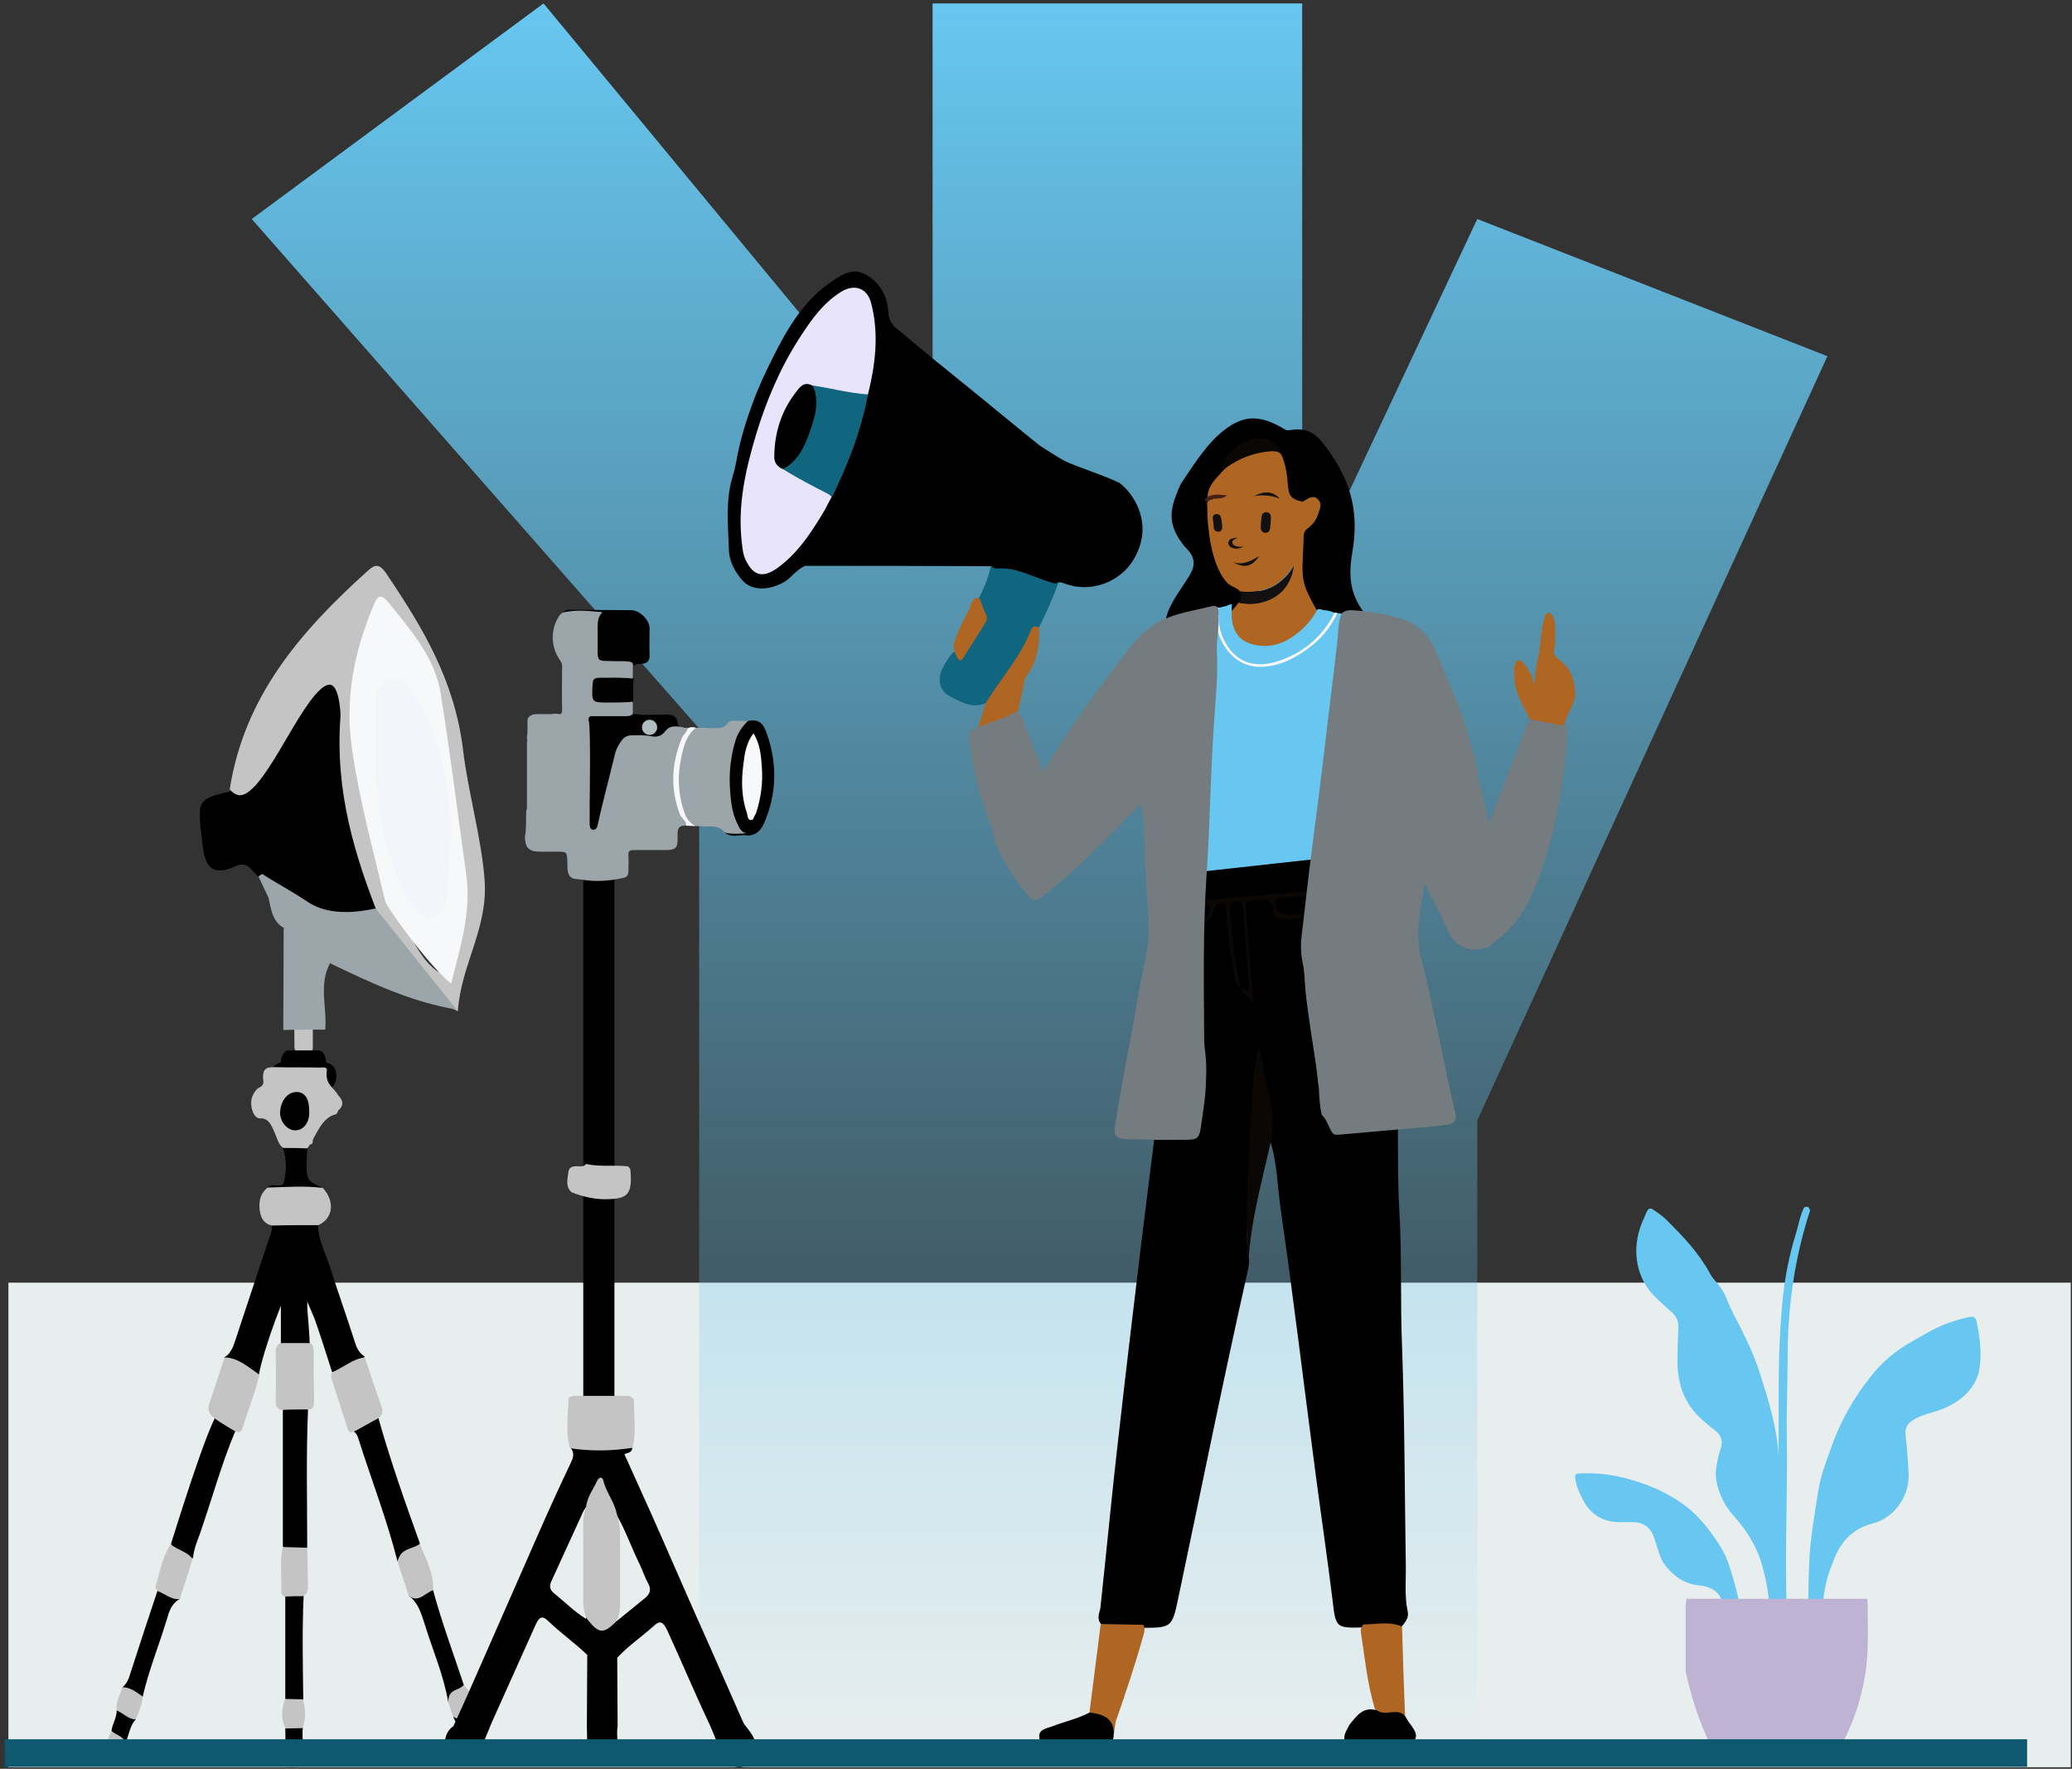 <svg width="430" height="367" viewBox="0 0 430 367" fill="none" xmlns="http://www.w3.org/2000/svg">
<rect x="0" y="0" width="430" height="367" fill="#333333" stroke="none"/>
<rect x="1.744" y="266.139" width="428" height="100.546" fill="#E8EEEE"/>
<path d="M193.54 98.304L112.799 0.711L52.244 45.441L145.095 151.167V366.685H306.576V232.494L379.243 73.906L306.576 45.441L270.243 122.702V0.711H193.54V98.304Z" fill="url(#paint0_linear)"/>
<path d="M375.638 251.186C372.511 260.752 371.081 270.586 370.992 280.598C370.992 286.409 370.724 292.31 370.813 298.121C370.992 309.296 370.456 320.471 370.724 331.556C370.724 333.166 370.635 334.775 370.545 336.473C369.384 337.278 368.223 337.367 367.329 336.116C367.329 332.182 366.704 328.338 365.632 324.583C364.56 320.828 362.416 317.431 359.825 314.57C357.859 312.425 356.698 309.922 356.162 307.061C355.894 305.541 356.251 304.111 356.519 302.591C356.698 301.876 356.877 301.16 357.145 300.445C357.591 298.925 357.145 297.674 355.894 296.78C355.001 296.154 354.197 295.349 353.303 294.634C349.64 291.416 348.122 287.303 348.122 282.565C348.122 280.241 348.211 277.916 348.3 275.592C348.39 274.251 347.943 273.178 346.96 272.284C345.888 271.39 344.906 270.407 343.923 269.513C339.456 265.49 338.473 259.232 340.796 253.6C341.153 252.884 341.421 252.08 341.779 251.365C342.047 250.739 342.583 250.56 343.119 251.007C344.012 251.633 344.995 252.259 345.799 253.063C349.194 256.46 352.499 259.858 354.822 264.149C355.179 264.864 355.715 265.49 356.251 266.116C357.145 267.099 357.859 268.261 358.306 269.423C358.932 271.033 359.736 272.642 360.54 274.162C362.326 277.648 364.024 281.135 365.185 284.8C366.972 290.432 368.759 296.065 369.116 302.054C369.116 300.088 369.116 298.031 369.116 296.065C369.116 294.008 369.116 291.952 369.116 289.807C369.116 284.264 369.205 278.721 369.652 273.268C370.009 267.457 370.903 261.824 372.6 256.282C373.225 254.404 373.493 252.348 374.387 250.56C375.012 250.202 375.459 250.381 375.638 251.186Z" fill="#67C7F0"/>
<path d="M378.138 334.954C378.049 336.026 377.602 336.652 376.351 336.384C375.994 336.295 375.637 336.384 375.279 336.384C375.279 332.45 375.279 328.517 375.458 324.494C375.637 319.219 376.619 314.034 377.423 308.849C377.87 306.167 378.853 303.664 379.746 301.16C381.712 295.26 384.66 289.985 388.59 285.158C390.824 282.476 393.415 280.241 396.452 278.542C398.775 277.201 401.098 275.771 403.599 274.787C405.207 274.162 406.905 273.625 408.602 273.268C409.495 273.089 410.031 273.268 410.21 274.251C410.925 277.738 411.371 281.224 410.657 284.711C410.389 285.873 409.853 286.946 409.138 287.929C406.905 290.879 403.867 292.31 400.472 293.204C399.222 293.561 397.971 294.008 396.899 294.724C395.648 295.528 395.291 296.601 395.469 297.942C395.827 300.535 395.916 303.217 396.095 305.809C396.273 310.458 393.147 314.928 388.68 316.09C384.124 317.252 381.712 320.292 380.282 324.404C378.853 327.712 378.317 331.288 378.138 334.954Z" fill="#67C7F0"/>
<path d="M361.254 334.238C361.254 334.328 361.254 334.507 361.254 334.596C361.164 335.222 361.611 336.026 360.986 336.295C360.182 336.652 359.288 336.563 358.663 335.669C358.484 334.149 357.769 332.808 357.055 331.467C356.161 329.768 354.464 329.143 352.677 328.964C349.64 328.696 347.406 327.086 345.62 324.851C344.548 323.51 344.19 321.812 343.654 320.203C343.476 319.666 343.297 319.13 343.118 318.593C342.314 316.716 340.885 315.822 338.83 315.822C337.847 315.822 336.865 315.822 335.793 315.822C332.576 315.733 330.164 314.213 328.646 311.441C327.931 310.1 327.216 308.67 326.948 307.061C326.77 305.899 326.859 305.72 328.02 305.72C333.38 305.452 338.473 306.703 343.386 308.759C345.173 309.564 346.87 310.458 348.478 311.531C352.141 313.945 354.732 317.252 357.055 320.918C358.573 323.332 359.288 326.192 360.092 328.964C360.628 330.662 360.807 332.45 361.254 334.238Z" fill="#67C7F0"/>
<path d="M387.608 332.808C387.608 332.272 387.608 331.914 387.429 331.735H350.622C350.444 331.735 350.265 331.735 350.086 331.646C349.908 331.825 349.908 332.182 349.818 332.987C349.818 334.864 349.818 336.742 349.818 338.619C349.818 341.033 349.818 343.536 349.818 345.95C349.818 346.486 349.818 347.112 349.997 347.648C351.337 353.549 353.392 359.27 356.251 364.634C356.876 365.081 357.68 365.081 358.395 365.081C361.164 365.081 364.023 365.081 366.792 365.081C371.438 365.081 376.083 365.081 380.729 365.081C382.426 361.684 384.124 358.376 385.285 354.8C386.357 351.493 387.161 348.006 387.429 344.519C387.787 340.586 387.608 336.652 387.608 332.808Z" fill="#BFB3D4"/>
<path d="M318.653 150.408C318.342 150.253 318.031 150.253 317.875 149.941C316.164 146.517 313.908 143.248 314.22 139.201C314.22 138.967 314.064 138.578 314.22 138.422C314.531 137.955 314.375 137.099 315.075 137.021C315.697 136.943 316.086 137.41 316.397 137.877C317.408 139.123 318.186 140.524 318.419 142.158C318.497 142.47 318.575 138.811 319.042 137.177C319.742 134.531 319.664 131.807 320.286 129.082C320.364 128.693 320.442 128.304 320.597 127.915C320.675 127.604 320.908 127.214 321.297 127.137C321.764 127.059 321.919 127.448 322.153 127.759C322.775 128.693 322.775 129.861 322.775 130.95C322.775 135.153 322.386 134.998 322.464 135.387C323.008 137.177 324.486 136.943 325.808 139.356C326.119 139.901 326.742 141.224 326.819 143.014C326.819 143.637 327.208 144.649 325.964 147.062C325.264 148.54 324.564 150.097 324.253 151.732C324.097 151.887 323.864 151.965 323.631 151.887C321.997 151.265 320.131 151.265 318.653 150.408Z" fill="#AF6623"/>
<path d="M167.066 117.408C168.699 115.073 170.488 112.816 172.044 110.325C175.932 104.176 178.81 97.638 180.988 90.711C181.921 87.754 182.621 84.718 183.399 81.683C184.332 77.558 184.643 73.355 184.799 69.152C184.799 68.529 184.332 67.673 185.499 67.517C184.566 66.739 184.41 65.727 184.332 64.482C184.021 61.135 182.466 58.411 179.432 56.855C177.021 55.609 174.921 56.855 173.055 58.1C166.988 61.992 163.488 67.984 160.377 74.211C158.821 77.324 157.344 80.438 156.177 83.707C155.088 86.664 154.077 89.777 153.377 92.891C152.91 94.837 152.677 96.938 152.055 98.806C150.499 103.943 151.122 109.08 151.277 114.217C151.355 116.552 152.599 118.809 154.233 120.599C156.41 122.856 160.377 122.389 163.333 120.365C164.499 119.431 165.51 118.108 167.066 117.408Z" fill="black"/>
<path d="M219.642 120.91C216.842 119.821 214.042 118.731 211.165 117.719C209.376 117.096 207.509 117.563 205.642 117.486C205.098 119.821 204.242 122 203.154 124.101C202.765 125.191 203.154 126.125 203.698 126.981C204.165 127.759 204.32 128.538 203.698 129.316C202.376 131.028 201.365 132.974 200.198 134.842C199.498 135.932 198.876 135.932 197.942 135.231C196.931 136.243 196.154 137.488 195.531 138.812C194.52 140.991 194.987 143.326 197.009 144.415C199.342 145.583 201.676 147.14 204.554 145.894C205.331 145.505 205.876 144.882 206.265 144.182C208.831 140.135 212.253 136.632 213.887 131.962C214.198 131.106 215.053 130.795 215.598 130.25C217.153 127.059 218.553 124.023 219.642 120.91Z" fill="#11667F"/>
<path d="M180.132 81.838C181.688 75.534 182.465 69.152 180.754 62.77C179.899 59.734 177.332 58.878 174.61 60.513C170.799 62.847 168.31 66.428 165.899 70.164C161.932 76.312 159.054 83.084 156.954 90.011C154.777 97.249 153.066 104.643 153.921 112.349C154.077 113.672 154.154 114.995 154.777 116.24C156.332 119.509 158.354 119.976 161.31 117.875C165.199 115.073 167.843 111.259 170.332 107.212C171.188 105.889 171.888 104.41 172.588 103.087C172.588 102.308 171.965 102.075 171.421 101.763C168.543 99.973 165.354 98.65 162.477 96.704C161.154 95.926 160.765 94.603 160.999 93.202C161.621 89.7 162.243 86.197 164.265 83.162C165.277 81.683 166.132 79.815 168.543 80.438C171.499 81.294 174.61 81.371 177.643 82.228C178.576 82.539 179.432 82.383 180.132 81.838Z" fill="#E9E4FD"/>
<path d="M180.131 81.838C176.242 81.605 172.431 80.515 168.542 79.971C168.076 80.905 168.776 81.683 168.776 82.539C168.62 87.832 167.064 92.501 163.176 96.237C162.864 96.549 162.476 96.782 162.476 97.327C165.587 99.273 168.776 100.907 171.964 102.542C172.198 102.697 172.431 102.931 172.664 103.164C176.009 96.315 178.731 89.31 180.131 81.838Z" fill="#11667F"/>
<path d="M233.565 101.296C233.098 100.829 232.632 100.44 232.165 100.051L232.087 100.129C230.609 99.195 222.909 96.627 221.043 95.693C219.798 95.07 216.376 92.813 215.832 92.501C213.654 90.789 199.654 79.27 196.621 76.857C192.81 73.822 189.154 70.709 185.421 67.595C183.943 67.206 184.176 68.451 184.176 69.074C184.021 70.864 184.021 72.654 183.865 74.445C182.465 88.376 177.488 100.985 169.865 112.66C169.165 113.672 168.31 114.528 167.61 115.54C167.221 116.085 166.599 116.552 167.065 117.408C179.976 117.408 192.81 117.408 205.721 117.486C206.11 117.797 206.498 118.03 206.887 117.952C210.854 117.641 214.198 119.665 217.854 120.754C218.476 120.91 219.021 121.299 219.643 120.832C220.187 120.754 220.654 120.988 221.121 121.144C226.254 123.012 232.087 120.91 234.965 116.552C238.62 111.025 237.22 105.188 233.565 101.296Z" fill="black"/>
<path d="M162.476 97.327C165.665 95.693 166.987 92.579 168.076 89.544C168.776 87.52 169.476 85.497 169.398 83.24C169.321 82.072 169.243 80.982 168.543 79.971C166.754 79.037 165.821 80.515 165.121 81.449C162.165 85.263 160.765 89.7 160.687 94.525C160.61 95.848 161.154 96.782 162.476 97.327Z" fill="black"/>
<path d="M215.677 130.094C215.055 130.094 214.355 129.627 213.966 130.717C211.788 136.321 207.744 140.757 204.632 145.739L202.688 151.887L211.088 148.463L212.799 140.68C213.266 139.979 213.732 139.279 214.121 138.5C215.521 135.854 215.677 132.974 215.677 130.094Z" fill="#AF6623"/>
<path d="M204.554 127.37C204.088 126.28 203.621 125.113 203.232 124.023C201.599 123.946 201.599 125.424 201.132 126.436C199.965 128.615 198.877 130.795 198.099 133.13C197.865 133.83 197.788 134.453 198.099 135.153C198.254 135.542 198.41 135.932 198.643 136.399C199.11 137.255 199.499 137.177 199.965 136.399C201.521 133.908 203.076 131.495 204.632 129.005C204.943 128.382 204.788 127.915 204.554 127.37Z" fill="#AF6623"/>
<path d="M243.676 135.932C241.187 132.274 241.109 129.082 243.209 125.191C244.298 123.167 245.62 121.455 246.787 119.509C248.031 117.563 248.109 115.929 246.553 114.139C246.242 113.827 245.931 113.516 245.698 113.205C242.82 109.547 242.431 106.745 244.22 102.386C244.453 101.686 244.764 101.063 245.076 100.362C247.409 96.938 249.742 93.124 252.775 90.322C257.598 85.964 261.175 85.808 266.62 89.077C267.009 89.31 267.32 89.31 267.786 89.233C270.431 88.766 272.531 89.466 274.242 91.567C279.997 98.728 282.253 105.577 280.62 114.761C279.764 119.82 280.231 123.79 283.731 127.915C285.209 129.627 286.297 131.729 286.453 134.064C282.72 132.118 278.909 130.094 274.942 128.538C274.553 128.382 274.009 128.538 273.775 128.382C273.464 128.226 273.386 128.148 273.231 127.993C272.609 126.825 272.142 125.658 271.598 124.413C270.042 120.91 269.809 117.252 269.575 113.438C269.498 112.193 270.898 105.344 270.042 105.266C267.631 103.865 266.775 101.919 265.998 99.351C265.687 98.183 265.686 97.171 265.142 96.082C264.753 95.381 264.364 94.759 263.975 93.98C263.042 91.879 261.72 91.1 259.464 92.268C257.209 93.436 255.731 95.459 255.031 97.95C253.864 99.662 252.853 101.219 252.387 103.242C251.92 103.787 251.92 104.176 252.464 104.643C252.775 106.356 252.775 108.146 252.853 109.936C253.009 112.738 253.553 115.306 254.798 117.875C256.198 120.754 258.531 121.922 261.564 122.7C261.953 123.323 262.031 124.101 261.875 124.802C261.642 125.424 261.331 125.813 260.864 126.28C260.087 127.059 259.464 127.681 258.531 128.538C257.675 129.394 256.975 130.094 255.653 129.705C255.109 129.549 254.564 130.016 254.02 130.328C250.598 132.04 247.487 133.986 244.609 136.476C244.22 136.554 243.909 136.399 243.676 135.932Z" fill="black"/>
<path d="M257.053 125.035C255.964 126.592 253.631 128.382 253.631 131.262C253.631 133.208 254.72 136.321 255.108 137.099C255.342 137.488 255.342 137.877 255.575 138.189C257.675 139.823 259.697 140.135 262.264 139.668C263.586 138.734 264.753 137.8 265.997 136.788C269.264 133.908 272.53 131.807 273.697 127.37C269.731 120.443 270.197 120.365 270.508 112.66C270.586 111.259 270.353 110.481 271.286 109.702C272.53 108.768 273.075 107.99 273.542 106.745C273.93 105.422 274.475 104.565 273.464 103.554C272.453 102.542 271.364 103.554 270.353 104.098C267.864 103.631 267.397 102.775 267.242 100.285C267.164 98.728 266.853 96.86 266.308 95.303C265.997 94.447 265.842 93.825 264.753 93.669C260.553 92.891 256.275 94.681 253.553 97.95C251.997 99.662 250.597 100.907 250.597 103.398C250.986 103.554 251.453 103.476 251.842 103.554C251.531 103.554 251.064 103.709 250.831 103.865C250.675 104.021 250.597 104.098 250.52 104.254C250.52 104.254 250.52 104.332 250.52 104.41C250.597 118.186 255.031 121.221 255.031 121.221C256.197 122 256.897 122.078 257.286 122.7C259.231 122.934 262.186 122.934 264.908 121.144C266.775 119.898 267.864 118.342 268.408 117.33C268.253 118.342 267.864 120.832 265.919 122.7C263.742 124.957 260.397 125.736 257.053 125.035Z" fill="#AF6623"/>
<path d="M264.754 93.591C260.632 93.669 256.898 95.07 253.709 97.638C253.632 97.483 253.476 97.405 253.476 97.249C253.943 93.436 259.776 89.855 263.276 91.178C264.209 91.49 264.832 92.19 265.376 92.891C265.609 93.436 265.065 93.436 264.754 93.591Z" fill="#0A0704"/>
<path d="M257.053 125.035C260.398 125.736 263.742 124.957 265.998 122.778C267.942 120.832 268.409 118.42 268.486 117.408C267.942 118.42 266.853 119.976 264.986 121.221C262.264 123.012 259.309 123.012 257.364 122.778C257.442 122.856 257.442 123.012 257.52 123.089C257.753 123.712 257.52 124.335 257.053 125.035Z" fill="#121010"/>
<path d="M250.753 103.009C251.919 102.464 253.086 102.62 254.719 102.775C253.241 103.943 251.686 103.009 250.675 104.021C250.364 104.021 249.975 104.021 250.053 103.709C250.053 103.476 250.441 103.242 250.753 103.009Z" fill="#472014"/>
<path d="M256.886 111.545C256.101 112.033 255.905 111.903 255.75 112.385C255.56 112.899 256.318 113.63 258.022 113.413C256.318 114.415 254.576 113.444 254.965 112.385C255.199 111.711 255.857 111.681 256.886 111.545Z" fill="#121010"/>
<path d="M255.887 116.629C257.831 117.33 259.464 116.474 261.331 115.384C259.776 117.641 258.22 117.952 255.887 116.629Z" fill="#121010"/>
<path d="M260.318 102.931C262.185 101.919 264.052 101.764 265.607 103.476C263.896 102.775 262.185 102.62 260.318 102.931Z" fill="#121010"/>
<path d="M252.696 126.67C252.696 126.436 252.696 126.28 252.93 126.125C253.396 125.969 253.941 125.813 254.485 125.736C254.874 125.502 255.263 125.424 255.652 125.346C255.652 126.592 255.496 127.837 255.73 129.005C256.274 132.04 258.063 133.597 261.563 133.986C264.907 134.297 267.552 132.896 269.963 130.795C271.363 129.549 272.529 128.148 273.385 126.436C273.774 126.358 274.163 126.358 274.552 126.592C275.407 126.592 276.185 126.825 276.963 127.137C277.196 127.526 276.885 127.837 276.729 128.148C274.941 131.495 272.296 134.064 268.952 135.854C267.318 136.788 265.529 137.566 263.663 137.877C259.463 138.656 255.885 136.866 253.941 133.052C252.852 131.028 252.541 128.849 252.696 126.67Z" fill="#67C7F0"/>
<path d="M252.93 126.047C252.853 127.993 252.853 129.861 253.553 131.729C255.497 136.788 259.541 138.889 264.753 137.333C269.964 135.776 274.008 132.585 276.652 127.759C276.73 127.526 276.808 127.292 276.964 127.137C277.275 127.059 277.586 127.215 277.819 127.37C276.575 129.861 274.941 132.118 272.764 133.908C269.964 136.165 266.93 137.955 263.275 138.5C258.608 139.201 254.797 136.944 252.93 132.507C252.075 130.483 251.842 128.382 251.997 126.203C252.308 126.125 252.619 126.047 252.93 126.047Z" fill="#FEF9FA"/>
<path d="M233.253 160.682C235.042 158.736 237.064 156.868 238.697 154.845C238.853 154.611 239.008 154.456 238.931 154.144C238.542 152.276 238.697 150.408 238.853 148.54C238.931 147.529 239.086 146.595 239.242 145.583C239.242 145.272 239.32 144.96 239.708 145.038C240.097 145.116 240.02 145.427 240.02 145.739C239.631 148.073 239.397 150.486 239.553 152.899C239.631 154.456 239.786 156.012 239.864 157.569C238.464 158.736 236.986 159.982 235.586 161.149C234.342 162.083 234.108 162.005 233.253 160.682Z" fill="#FEF9FA"/>
<path d="M293.607 166.053C293.14 166.597 292.907 166.208 292.674 165.819C291.04 163.718 289.407 161.616 287.851 159.437C287.774 159.359 287.696 159.281 287.696 159.203C286.763 157.725 285.674 156.401 284.585 154.923C284.429 154.689 284.274 154.456 284.04 154.222C283.885 153.989 283.807 153.755 284.04 153.522C284.351 153.288 284.507 153.522 284.663 153.755C285.44 154.767 286.14 155.779 286.918 156.791C289.018 159.593 291.118 162.394 293.218 165.196C293.451 165.508 293.607 165.741 293.607 166.053Z" fill="#FEF9FA"/>
<path d="M263.742 107.912C263.664 108.613 263.664 109.08 263.586 109.624C263.509 110.169 263.198 110.558 262.575 110.558C262.031 110.558 261.642 110.091 261.642 109.469C261.642 108.69 261.72 107.99 261.798 107.212C261.875 106.667 262.187 106.278 262.809 106.278C263.353 106.278 263.742 106.667 263.742 107.29C263.742 107.601 263.742 107.834 263.742 107.912Z" fill="#121010"/>
<path d="M253.631 109.08C253.631 109.235 253.631 109.391 253.631 109.625C253.553 110.014 253.32 110.325 252.853 110.325C252.387 110.325 251.998 110.092 251.92 109.625C251.842 108.924 251.764 108.224 251.687 107.523C251.687 106.978 251.92 106.667 252.464 106.667C253.009 106.667 253.32 106.978 253.398 107.445C253.553 107.912 253.553 108.457 253.631 109.08Z" fill="#121010"/>
<path d="M228.432 336.894C231.076 338.528 234.032 337.594 236.832 337.75C237.143 337.75 237.376 337.75 237.687 337.75C242.898 337.75 243.287 337.438 244.376 332.301C249.198 309.497 253.787 286.614 258.92 263.809C259.154 262.875 259.309 261.941 259.154 260.93C258.609 257.972 258.687 254.937 259.231 251.979C259.931 242.016 260.865 232.132 261.176 222.169C261.098 220.768 261.02 219.367 260.943 217.966C261.098 219.212 261.254 220.457 261.487 221.702C262.109 226.528 263.587 231.276 263.431 236.257C265.065 240.927 265.065 245.908 265.765 250.811C268.409 269.024 270.587 287.392 272.998 305.605C274.165 314.478 275.487 323.351 276.576 332.301C277.198 337.75 277.354 337.827 282.876 337.672C285.598 337.516 288.32 338.061 290.965 337.438C291.665 336.504 292.442 335.648 292.131 334.325C291.431 331.056 291.82 327.787 291.742 324.518C291.509 309.497 291.509 294.397 290.965 279.376C290.576 270.114 290.965 260.852 290.42 251.59C289.876 242.328 290.342 233.066 289.876 223.804C289.253 211.584 287.387 199.676 280.309 189.246C279.298 187.845 278.209 186.522 277.12 185.121C277.042 185.044 276.965 184.966 276.887 184.966C273.465 184.265 270.042 185.277 266.62 185.277C265.609 185.277 264.209 185.277 264.365 186.834C264.443 187.379 264.52 187.846 264.676 188.39C264.598 188.157 264.52 187.923 264.443 187.69C263.82 185.355 261.798 185.9 260.165 186.055C258.454 186.211 258.065 187.534 258.065 188.935C258.065 192.126 258.531 195.24 258.843 198.431C259.076 201.077 258.843 203.723 259.62 206.369C259.154 205.825 258.687 205.358 258.376 204.813C258.22 204.579 258.065 204.268 257.909 204.035C256.043 199.909 256.276 195.395 255.576 191.114C255.498 190.492 255.576 189.791 255.498 189.091C255.42 188.079 255.187 187.145 254.02 186.912C252.931 186.678 252.076 187.223 251.687 188.157C250.987 190.025 249.432 190.647 247.643 190.803C244.298 197.73 243.676 205.202 242.665 212.596C241.265 222.325 240.098 232.054 238.854 241.783C237.532 252.212 236.287 262.564 235.043 272.994C233.954 282.178 232.865 291.362 231.854 300.468C230.921 308.563 230.143 316.735 229.287 324.83C228.976 327.787 228.665 330.745 228.354 333.702C228.043 334.87 227.654 335.96 228.432 336.894ZM266.076 190.103C266.231 190.18 266.387 190.18 266.62 190.258C268.176 190.414 269.654 189.947 271.131 189.947C270.354 190.103 269.42 190.103 268.487 190.258C267.554 190.336 266.776 190.336 266.076 190.103Z" fill="black"/>
<path d="M276.342 184.499C276.031 182.32 275.953 180.14 274.942 178.117C267.864 178.272 260.787 179.284 253.787 179.907C252.153 180.529 250.209 179.44 248.809 180.996C248.887 182.942 248.965 184.888 249.042 186.834C251.842 188.235 254.72 187.067 257.442 186.756C262.887 186.289 268.331 185.666 273.698 185.277C274.631 185.199 275.564 185.277 276.342 184.499Z" fill="black"/>
<path d="M230.919 361.255C231.152 359.932 231.308 358.531 231.541 357.208C233.641 351.215 235.663 345.144 237.374 338.995C237.53 338.372 237.685 337.672 237.219 337.127C234.263 337.049 231.386 337.049 228.43 336.971C227.652 343.12 226.874 349.269 226.097 355.34C226.097 355.417 226.174 355.573 226.174 355.573C228.897 356.507 230.219 358.609 230.919 361.255Z" fill="#AF6623"/>
<path d="M290.962 337.516C288.396 336.349 285.674 337.049 282.951 337.049C282.563 337.516 282.329 338.061 282.407 338.606C283.263 343.976 283.729 349.424 285.363 354.639C287.074 356.741 289.407 356.118 291.585 355.962C291.351 349.814 291.118 343.665 290.962 337.516Z" fill="#AF6623"/>
<path d="M291.585 356.04C289.951 354.25 287.54 356.196 285.751 354.873C282.874 354.016 281.551 356.04 280.074 357.83C279.451 359.153 278.363 360.321 279.451 361.877C283.651 362.967 288.007 362.267 292.285 362.422C294.385 360.554 294.385 359.932 292.285 357.208C292.051 356.818 291.818 356.429 291.585 356.04Z" fill="black"/>
<path d="M230.92 361.255C231.853 357.208 229.675 355.651 226.098 355.34C223.609 356.663 220.887 357.208 218.32 358.22C217.231 358.609 215.52 358.842 215.675 360.399C215.831 362.111 217.542 362.422 219.02 362.5C222.909 362.578 226.875 362.578 230.764 362.578C230.842 362.033 230.842 361.644 230.92 361.255Z" fill="black"/>
<path d="M247.487 190.803C249.898 192.282 251.22 191.114 251.998 188.857C252.309 188.001 252.465 187.145 253.631 187.378C254.72 187.612 254.487 188.546 254.487 189.246C254.72 193.683 255.187 198.041 256.198 202.4C256.431 203.256 256.276 204.346 257.442 204.735C257.52 206.447 259.698 206.836 260.165 208.549C259.776 203.256 259.309 197.964 258.92 192.671C258.842 191.815 258.531 190.881 258.687 190.103C258.92 189.013 257.598 187.145 259.853 186.911C261.564 186.756 263.82 185.9 264.209 188.935C264.364 190.336 265.531 190.881 266.776 190.803C269.109 190.647 271.52 190.492 274.476 189.48C271.598 188.935 269.576 190.025 267.476 189.791C266.387 189.713 265.376 189.791 264.987 188.39C264.598 187.067 264.442 186.289 266.309 186.211C269.809 186.133 273.309 185.9 276.809 185.199C276.653 185.044 276.498 184.732 276.42 184.499C276.42 184.499 276.42 184.499 276.342 184.499C267.242 185.277 258.065 186.055 248.965 186.834C248.887 186.989 248.887 187.223 248.887 187.378C251.298 189.636 248.809 189.869 247.565 190.647L247.487 190.803ZM256.431 188.624C257.442 188.857 257.209 189.636 257.209 190.18C257.365 194.306 257.831 198.431 258.22 202.556C258.298 203.412 258.531 204.268 257.52 204.735C258.22 203.723 257.831 202.711 257.598 201.7C256.898 197.964 256.665 194.228 256.12 190.492C256.042 189.869 255.965 189.169 256.431 188.624Z" fill="#0A0704"/>
<path d="M247.565 190.647C247.954 190.647 248.343 190.725 248.732 190.725C250.054 190.725 250.91 190.025 251.065 188.779C251.377 186.834 249.51 188.079 248.965 187.378C248.343 188.39 247.565 189.402 247.565 190.647Z" fill="black"/>
<path d="M258.919 263.887C259.074 261.163 259.385 256.882 260.397 251.745C261.874 244.196 262.808 241.394 263.897 236.023C264.83 230.964 262.963 226.294 262.185 221.547C262.185 221.547 261.719 218.745 261.408 217.266C260.085 218.589 259.23 236.101 258.997 244.04C258.685 250.967 258.685 257.583 258.919 263.887Z" fill="#0A0704"/>
<path d="M257.441 204.735C258.219 205.046 259.308 206.447 259.152 204.034C258.686 198.975 258.375 193.838 257.986 188.779C257.908 187.845 257.908 186.911 256.663 186.989C255.419 187.067 255.186 187.923 255.263 189.013C255.73 194.305 256.197 199.598 257.441 204.735Z" fill="black"/>
<path d="M296.407 137.878C294.696 135.543 292.752 133.519 290.107 132.118C287.852 130.95 285.518 129.939 283.185 129.005C281.396 128.382 279.685 127.604 277.819 127.215C277.43 127.215 277.352 127.604 277.196 127.915C276.03 130.094 274.552 132.04 272.685 133.597C269.807 135.932 266.696 137.8 262.963 138.267C259.463 138.734 256.585 137.488 254.485 134.609C252.93 132.507 252.308 130.094 252.308 127.448C252.308 126.981 252.463 126.514 252.074 126.125C251.919 126.047 251.685 126.047 251.53 126.047C248.73 126.592 245.93 127.215 243.208 128.304C242.819 128.46 242.352 128.616 242.041 129.005C241.963 129.083 241.886 129.16 241.808 129.16C240.952 129.549 240.174 129.939 239.397 130.406C239.552 130.639 239.63 130.795 239.63 131.028C239.63 133.519 239.708 136.087 239.708 138.578C239.708 140.835 239.708 143.092 239.63 145.349L239.708 145.272C239.863 145.583 239.786 145.894 239.708 146.128C239.552 147.684 239.319 149.241 239.319 150.798C239.319 152.743 239.397 154.689 239.63 156.713C239.63 156.946 239.708 157.258 239.863 157.413C240.019 157.569 240.019 157.802 240.019 158.036C240.486 161.461 248.73 180.919 248.73 180.919L274.863 178.039C274.863 178.039 285.363 155.779 284.43 154.534C284.274 154.378 284.041 154.144 284.196 153.833C284.585 153.833 284.663 154.144 284.896 154.378C286.841 156.946 288.707 159.437 290.574 162.005C291.585 163.329 292.596 164.574 293.53 166.053C293.841 166.13 294.074 165.897 294.307 165.741C295.007 165.274 295.785 164.807 296.485 164.34C296.641 164.262 296.796 164.107 297.029 164.029V138.656C296.796 138.422 296.641 138.111 296.407 137.878Z" fill="#67C7F0"/>
<path d="M238.93 152.588C238.852 153.132 238.775 153.677 238.619 154.222C238.541 154.689 238.464 155.078 238.386 155.545C238.464 155.39 238.619 155.312 238.697 155.156C239.008 154.845 239.163 154.456 239.086 153.989C239.008 153.522 238.93 153.055 238.93 152.588Z" fill="#67C7F0"/>
<path d="M309.709 195.707C315.931 191.737 318.653 184.654 320.986 177.183C322.697 171.579 323.864 165.741 324.564 159.826C324.875 157.18 325.264 154.456 325.264 151.732C325.264 150.953 325.186 150.642 324.486 150.564C322.308 150.175 320.209 149.786 318.031 149.319C317.02 149.085 317.02 150.097 316.786 150.72C314.297 157.024 311.886 163.329 309.475 169.633C309.397 169.866 309.32 170.022 309.009 170.8C308.153 167.142 307.453 163.951 306.753 160.838C306.053 156.401 304.653 152.199 303.253 147.918C301.62 143.637 299.831 139.434 298.042 135.231C296.409 131.34 293.842 129.316 290.575 128.304C287.542 127.37 284.509 126.903 281.398 126.67C280.387 126.592 279.22 126.436 278.364 127.37C277.742 129.005 277.742 130.873 277.587 132.663C276.731 140.29 275.72 147.918 274.864 155.545C274.087 161.928 273.309 168.31 272.453 174.692C271.598 181.152 270.898 187.69 270.12 194.228C269.887 196.096 269.964 197.964 270.353 199.832C270.742 201.622 270.742 203.412 270.898 205.28C271.442 210.806 272.453 216.332 273.231 221.858C273.387 223.103 273.464 224.427 273.698 225.672C273.776 227.54 273.853 229.486 274.32 231.354C275.487 232.365 275.72 234.155 276.731 235.323C277.276 235.479 277.742 235.479 278.209 235.401C284.975 234.778 291.82 234.233 298.586 233.611C299.286 233.377 299.986 233.533 300.686 233.299C301.931 232.988 302.398 232.21 302.009 230.809C300.764 225.827 299.831 220.768 298.742 215.787C297.498 210.261 296.486 204.579 295.009 199.209C293.764 194.461 294.464 190.181 295.242 185.666C295.32 185.044 295.398 184.343 295.631 183.72C295.631 183.643 295.709 183.643 295.786 183.565C297.342 186.6 298.898 189.636 300.298 192.749C301.853 196.174 304.264 197.419 307.297 196.874C307.997 196.641 309.086 196.874 309.709 195.707Z" fill="#747C80"/>
<path d="M251.297 125.814C246.708 126.981 241.886 127.448 238.075 130.639C234.886 133.363 232.63 136.788 230.141 140.057C225.475 146.206 221.119 152.51 217.153 159.126C216.997 159.359 216.919 159.593 216.53 160.137C215.208 156.791 214.042 153.833 212.875 150.875C212.408 149.708 212.33 148.307 211.008 147.607C208.364 149.163 205.408 149.864 202.608 151.031C201.442 151.498 200.975 151.965 201.131 153.366C201.831 159.748 203.464 165.897 205.875 171.89C205.953 172.201 205.953 172.513 206.031 172.824C206.575 175.47 207.897 177.883 209.297 180.14C210.308 181.93 211.553 183.565 212.797 185.121C214.353 187.145 214.819 187.223 216.764 185.666C223.53 180.374 229.441 174.225 235.43 168.154C235.741 167.765 236.053 167.376 236.675 167.064C237.453 169.477 237.453 171.968 237.453 174.303C237.53 180.452 238.23 186.522 238.386 192.671C238.464 195.317 237.919 197.886 237.375 200.454C236.286 205.825 235.43 211.273 234.419 216.643C233.33 222.325 232.241 228.007 231.386 233.766C231.153 235.479 231.619 236.179 233.33 236.335C234.575 236.491 235.741 236.335 236.986 236.413C240.097 236.568 243.208 236.491 246.319 236.491C248.497 236.491 248.886 236.024 249.197 234C249.586 231.276 250.052 228.629 250.208 225.828C250.364 223.181 250.441 220.457 250.052 217.811C249.897 216.721 249.897 215.632 249.897 214.542C249.819 203.723 249.664 192.827 250.364 182.086C251.141 170.8 251.219 159.437 252.075 148.151C252.386 143.871 252.775 139.668 252.541 135.387C252.386 132.818 253.086 130.328 252.852 127.759C253.008 126.748 253.086 125.347 251.297 125.814Z" fill="#747C80"/>
<path d="M67.74 220.517C67.491 220.185 67.242 220.185 66.91 220.185C64.423 220.185 61.936 220.185 59.366 220.185C58.952 220.185 58.537 220.268 58.206 220.517C56.962 220.683 56.133 221.844 56.133 223.255C56.133 224.582 56.714 225.578 57.708 225.91H67.905C67.988 225.91 68.071 225.91 68.154 225.992C69.149 225.744 69.729 224.748 69.812 223.338C69.812 221.762 69.066 220.683 67.74 220.517Z" fill="black"/>
<path d="M61.19 237.358C61.19 233.874 61.19 230.389 61.19 226.988C61.19 226.324 61.356 226.158 61.853 226.158C62.848 226.158 63.926 226.158 64.921 226.158C64.921 229.56 64.921 233.044 64.921 236.445C64.921 237.192 64.838 237.524 64.174 237.441C63.18 237.275 62.185 237.358 61.19 237.358Z" fill="#C4C4C4"/>
<path d="M61.107 209.566C62.351 209.566 63.677 209.566 64.921 209.566C64.921 212.221 64.921 214.959 64.921 217.613C64.838 217.945 64.589 218.111 64.34 218.111C63.428 218.194 62.517 218.194 61.688 218.111C61.356 218.111 61.107 217.862 61.107 217.282C61.107 214.71 61.024 212.138 61.107 209.566Z" fill="#C4C4C4"/>
<path d="M66.248 217.945H59.615H59.532C59.201 218.111 58.952 218.443 58.703 218.775C58.372 219.273 58.372 219.936 58.206 220.517C61.356 220.517 64.507 220.517 67.74 220.517C67.491 218.941 67.159 218.194 66.248 217.945Z" fill="black"/>
<path d="M68.901 284.645C67.741 280.995 66.58 277.345 65.337 273.777C65.171 273.362 62.352 266.56 61.357 264.818C59.534 266.56 54.559 280.331 53.73 285.226C50.995 285.226 48.756 283.401 46.518 281.658C47.762 280.995 48.342 279.667 48.839 278.091C51.16 271.04 53.482 264.071 55.803 257.102C56.135 256.19 56.549 255.36 56.383 254.282C56.632 253.784 57.047 253.286 57.461 253.286C60.363 253.286 63.264 251.876 66 254.199C66.083 257.268 67.409 259.757 68.321 262.412C70.062 267.887 71.969 273.197 73.71 278.672C74.124 279.999 74.787 280.912 75.699 281.492C73.71 283.649 71.637 285.143 68.901 284.645Z" fill="black"/>
<path d="M70.228 230.389C70.062 230.721 69.896 231.219 69.647 231.219C66.58 231.966 65.668 235.699 63.844 238.188C62.103 239.93 60.445 239.515 58.705 238.105C57.876 237.607 57.627 236.445 57.212 235.533C56.466 233.874 55.969 231.966 53.979 232.049C52.901 232.049 52.321 230.721 52.155 229.394C51.989 227.983 52.487 226.905 53.316 225.992C53.813 225.495 54.808 225.495 54.642 224.25C54.311 221.347 55.637 221.43 57.212 221.43C60.28 221.513 63.264 221.43 66.331 221.513C66.912 221.513 67.99 221.264 67.824 222.176C67.409 224.997 69.316 225.661 70.228 227.32C71.223 228.315 71.388 229.394 70.228 230.389Z" fill="#C4C4C4"/>
<path d="M63.925 292.443C63.51 301.983 63.759 311.524 63.759 321.064C61.77 322.723 60.526 322.64 58.702 320.898C58.702 311.441 58.702 301.983 58.702 292.526C60.526 290.618 62.018 290.618 63.925 292.443Z" fill="black"/>
<path d="M35.49 320.317C42.371 298.25 45.024 292.36 45.853 292.692C46.267 292.858 46.765 294.849 47.925 295.43C48.091 295.513 48.589 295.761 48.754 296.342C48.837 296.508 48.837 296.757 48.837 296.923C45.936 303.809 43.946 311.192 41.459 318.326C40.879 319.903 40.216 321.479 40.05 323.304C38.143 323.304 36.402 322.806 35.49 320.317Z" fill="black"/>
<path d="M82.497 323.968C80.259 315.174 77.026 306.878 74.29 298.25C74.124 297.67 73.792 297.255 73.378 297.006C74.373 294.766 76.445 293.687 78.518 294.185C81.005 303.062 84.072 311.69 87.14 320.235C86.145 322.806 84.072 322.806 82.497 323.968Z" fill="black"/>
<path d="M63.926 292.443C62.185 292.443 60.444 292.443 58.786 292.526C57.708 292.526 57.128 292.111 57.211 290.452C57.294 287.217 57.294 283.981 57.211 280.746C57.211 279.584 57.542 278.921 58.372 278.589C60.361 276.847 62.351 276.764 64.34 278.589C65.004 279.004 65.004 279.75 65.087 280.58C65.087 283.898 65.087 287.217 65.169 290.535C65.169 291.862 64.921 292.526 63.926 292.443Z" fill="#C4C4C4"/>
<path d="M66.082 254.199C62.849 254.199 59.699 254.199 56.465 254.282C55.056 254.033 54.144 253.037 53.895 251.129C53.647 249.055 54.144 247.479 55.553 246.401C57.294 245.903 59.201 246.649 60.776 244.907C61.191 244.409 62.103 244.492 62.517 244.99C63.844 246.566 65.585 245.903 66.994 246.483C69.564 249.304 69.149 252.788 66.082 254.199Z" fill="#C4C4C4"/>
<path d="M78.518 294.268C76.777 295.181 75.119 296.176 73.378 297.089C72.881 297.255 72.466 297.338 72.217 296.674C71.057 293.107 69.896 289.457 68.736 285.806C68.653 285.475 68.818 285.06 68.901 284.728C71.222 283.815 73.212 281.907 75.699 281.658C76.777 284.894 77.855 288.129 79.015 291.365C79.513 292.526 79.596 293.522 78.518 294.268Z" fill="#C4C4C4"/>
<path d="M48.839 297.006C47.512 296.176 46.103 295.43 44.859 294.517C44.031 293.936 43.118 293.356 43.284 291.697C44.362 288.378 45.523 284.977 46.6 281.658C49.336 281.658 51.492 283.649 53.813 285.226C52.984 289.042 51.492 292.443 50.414 296.093C50.082 297.172 49.585 297.421 48.839 297.006Z" fill="#C4C4C4"/>
<path d="M59.203 352.506C59.203 345.371 59.203 338.32 59.203 331.185C60.446 329.526 61.69 329.526 63.016 331.102C62.684 338.237 62.85 345.371 62.933 352.589C61.607 354.082 60.363 354.082 59.203 352.506Z" fill="black"/>
<path d="M89.873 329.941C91.697 336.66 94.101 343.131 96.257 349.602C95.842 351.842 94.101 352.008 93.024 353.169C92.029 347.445 89.79 342.385 88.132 336.992C87.386 334.586 86.64 332.347 84.816 331.102C86.474 330.521 88.05 329.36 89.873 329.941Z" fill="black"/>
<path d="M37.315 331.766C36.071 332.43 35.325 333.591 34.828 335.333C33.17 340.974 30.931 346.284 29.605 352.091C27.864 352.672 26.538 351.842 25.377 350.183C26.04 349.519 26.538 348.856 26.869 347.777C28.776 341.887 30.683 335.997 32.672 330.107C34.579 329.111 35.988 330.19 37.315 331.766Z" fill="black"/>
<path d="M64.258 278.672C62.268 278.672 60.279 278.672 58.289 278.672C58.289 276.349 58.289 273.943 58.289 271.62C58.123 268.551 59.45 266.228 60.444 263.739C61.108 261.997 61.937 263.158 62.185 264.154C62.931 266.394 63.926 268.551 63.761 271.123C63.761 271.786 64.258 276.847 64.258 278.672Z" fill="black"/>
<path d="M89.874 329.941C88.216 330.522 86.807 332.679 84.817 331.102C84.071 328.697 83.242 326.374 82.496 323.968C83.242 321.064 85.563 321.562 87.139 320.318C88.299 323.387 90.04 326.208 89.874 329.941Z" fill="#C4C4C4"/>
<path d="M37.315 331.766C35.574 332.015 34.247 330.687 32.672 330.107C32.506 329.775 32.175 329.36 32.258 329.194C33.17 326.208 33.75 322.889 35.408 320.401C36.817 321.645 38.724 321.811 39.968 323.47C39.139 326.208 38.227 328.945 37.315 331.766Z" fill="#C4C4C4"/>
<path d="M62.93 331.185C61.687 331.185 60.443 331.185 59.117 331.268C58.619 331.102 58.288 330.77 58.371 330.024C58.536 327.037 57.956 323.968 58.702 320.981C60.36 321.064 62.101 321.064 63.759 321.147C63.842 323.885 63.842 326.54 63.925 329.277C63.925 330.19 63.593 330.77 62.93 331.185Z" fill="#C4C4C4"/>
<path d="M66.994 246.484C63.18 245.986 59.367 246.318 55.553 246.401C55.636 246.318 55.719 246.318 55.719 246.235C56.714 245.322 58.538 246.815 58.952 245.156C59.45 242.999 59.532 240.51 58.703 238.188C60.444 238.188 62.102 238.188 63.843 238.271C63.761 238.768 63.678 239.266 63.678 239.764C63.512 244.907 63.512 244.907 66.994 246.484Z" fill="black"/>
<path d="M59.201 352.506C60.444 352.506 61.688 352.589 62.848 352.589C63.428 354.58 63.511 356.488 62.848 358.479C61.688 360.055 60.444 359.889 59.201 358.562C58.289 356.571 58.372 354.58 59.201 352.506Z" fill="#C4C4C4"/>
<path d="M93.024 353.17C93.024 350.266 95.179 350.93 96.257 349.602C97.666 350.93 98.164 352.755 98.164 354.995C96.423 357.649 95.76 357.815 94.019 356.156C93.687 355.161 93.356 354.165 93.024 353.17Z" fill="#C4C4C4"/>
<path d="M25.377 350.1C26.952 350.017 28.279 351.095 29.605 352.008C29.522 353.75 28.776 355.243 28.196 356.737C26.372 357.815 25.128 356.903 24.217 354.912C23.968 353.004 24.963 351.676 25.377 350.1Z" fill="#C4C4C4"/>
<path d="M59.203 358.645C60.446 358.645 61.607 358.562 62.85 358.562C62.519 361.134 63.514 363.788 62.436 366.277C61.773 364.535 60.28 364.452 59.285 363.374C59.285 361.797 59.203 360.221 59.203 358.645Z" fill="black"/>
<path d="M24.219 354.912C25.545 355.409 26.706 356.82 28.198 356.737C26.955 357.981 26.789 359.972 26.043 361.631C24.716 361.466 23.639 360.968 23.141 359.143C23.307 357.649 24.219 356.488 24.219 354.912Z" fill="black"/>
<path d="M94.02 356.156C95.678 357.484 96.756 355.244 98.166 354.995C98.58 356.405 98.995 357.815 99.409 359.226C98.746 360.885 97.751 361.466 96.342 360.885C95.513 359.392 94.767 357.732 94.02 356.156Z" fill="black"/>
<path d="M96.259 360.968C97.254 360.387 98.331 359.806 99.326 359.309C100.155 361.134 100.984 362.959 98.58 363.871C96.673 364.535 96.673 362.461 96.259 360.968Z" fill="#C4C4C4"/>
<path d="M23.139 359.143C24.051 360.055 25.46 360.055 26.041 361.632C25.709 363.54 24.963 364.618 23.388 363.54C21.315 362.295 22.559 360.636 23.139 359.143Z" fill="#C4C4C4"/>
<path d="M59.283 363.374C61.024 363.125 63.014 362.295 62.434 366.277C59.615 367.19 59.2 366.858 59.283 363.374Z" fill="#C4C4C4"/>
<path d="M61.275 234.537C59.617 234.537 58.124 232.795 58.124 230.887C58.207 228.398 59.7 226.49 61.689 226.573C63.596 226.739 64.176 228.398 64.176 230.638C64.259 232.878 63.016 234.537 61.275 234.537Z" fill="black"/>
<path d="M67.493 213.631C64.591 213.631 61.69 213.631 58.788 213.714C58.788 206.663 58.871 199.694 58.871 192.643C59.203 192.145 59.534 192.145 60.032 192.477C62.27 195.629 65.337 197.786 68.487 199.86C66.083 204.34 67.907 209.069 67.493 213.631Z" fill="#9CA5A9"/>
<path d="M49.005 163.939C40.797 165.764 40.963 165.764 41.875 173.977C42.373 178.539 42.953 182.439 49.005 179.701C51.492 178.539 52.238 180.862 53.647 181.858C62.103 188.08 70.891 193.638 81.585 195.297C83.575 193.638 81.253 191.73 81.916 189.988C81.834 188.661 81.17 187.582 80.176 186.752C76.528 182.439 75.533 176.88 74.29 171.737C72.466 163.939 71.139 155.891 72.715 147.678C72.963 146.434 72.715 145.19 72.383 144.028C71.222 139.963 69.15 139.217 65.917 141.954C59.616 147.43 54.808 154.149 50.828 161.45C50.331 162.362 50.248 163.607 49.005 163.939Z" fill="black"/>
<path d="M47.678 163.773C48.507 164.768 49.253 164.934 49.668 165.017C54.393 165.183 61.108 148.176 66.248 143.282C67.657 141.871 68.487 142.037 68.735 142.12C69.398 142.369 69.896 143.282 70.227 144.775C70.476 145.936 70.725 147.513 70.642 148.84C69.564 164.104 73.378 177.046 79.015 191.149C78.849 191.813 86.974 206.414 95.015 209.815C95.678 200.109 101.315 192.643 100.569 182.604C99.989 174.226 97.087 164.104 96.093 155.56C94.352 141.291 87.885 130.423 80.093 118.891C78.849 117.149 78.02 116.9 76.362 118.394C62.352 131.004 50.663 144.526 47.678 163.773ZM73.46 146.849C73.295 140.71 75.533 135.317 77.523 130.008C78.517 127.353 80.01 126.856 81.502 129.344C84.818 134.82 88.383 139.88 89.46 146.766C91.45 159.044 94.932 172.152 96.175 184.595C96.839 191.232 92.196 195.629 90.953 201.685C87.802 199.445 86.31 196.293 84.569 193.057C83.823 191.564 83.409 190.154 82.58 188.992C82.248 187.997 81.834 186.918 81.502 186.006C77.606 173.728 73.709 160.039 73.46 146.849Z" fill="#C4C4C4"/>
<path d="M94.765 209.483C89.127 202.515 83.573 195.463 77.936 188.495C70.392 190.154 66.164 188.744 63.677 187.001C60.443 184.844 56.962 183.019 54.474 181.36C54.392 181.277 53.894 181.692 53.645 181.858C54.309 183.351 55.055 184.844 55.718 186.255C56.298 188.826 56.547 191.564 59.449 192.809C61.107 196.957 64.091 199.279 68.485 199.86C76.941 203.925 85.397 207.907 94.765 209.483Z" fill="#9CA5A9"/>
<path d="M93.605 204.091C95.595 196.376 97.833 189.158 96.755 181.443C95.014 168.916 93.439 156.306 91.45 143.862C90.206 136.23 85.149 130.672 80.507 124.865C78.517 122.459 77.937 124.699 77.356 126.026C73.46 135.4 71.553 145.024 73.046 155.394C74.621 166.261 77.522 176.714 80.009 187.25C80.507 188.412 88.548 199.943 93.605 204.091Z" fill="#F6F8FA"/>
<path d="M77.937 153.983C77.605 164.685 79.18 174.474 83.243 183.766C83.989 185.425 84.569 187.001 85.812 188.329C86.973 189.407 87.968 190.9 89.792 190.237C91.533 189.573 92.611 188.163 92.693 186.172C93.108 178.954 94.103 171.322 92.942 164.768C91.698 157.716 90.123 149.752 85.232 143.53C84.154 142.203 82.994 140.461 80.921 141.125C78.932 141.788 77.937 143.447 77.937 145.604C77.937 148.591 77.937 151.577 77.937 153.983Z" fill="#F1F6FA" fill-opacity="0.85"/>
<path d="M154.952 358.396C154.704 358.064 154.455 357.815 154.289 357.483C150.973 350.017 147.74 342.55 144.424 335.167C141.356 328.281 138.372 321.313 135.305 314.427C133.398 310.196 131.491 305.965 129.584 301.734C130.165 301.402 130.994 301.568 131.242 300.49C130.662 299.826 129.999 299.826 129.336 299.909C128.258 300.075 127.18 300.158 126.103 300.158C126.932 299.411 127.512 298.25 127.512 296.84V179.701C127.512 177.544 126.02 175.719 124.279 175.719C122.538 175.719 121.046 177.544 121.046 179.701V296.84C121.046 298.167 121.626 299.411 122.455 300.075C121.709 300.075 120.88 299.992 120.134 299.992C119.553 299.992 118.89 299.826 118.393 300.407C119.222 301.402 119.056 302.315 118.476 303.476C116.154 308.371 113.916 313.266 111.761 318.16C108.528 325.461 105.377 332.761 102.144 340.062C99.491 346.118 96.838 352.174 94.103 358.147C92.196 359.474 92.113 361.631 92.445 363.871C92.693 365.53 93.771 366.111 95.015 366.36C97.004 366.775 98.331 365.613 99.326 363.622C100.32 361.714 101.149 359.64 101.978 357.566C105.046 350.763 108.113 343.878 111.18 337.075C111.844 335.582 112.507 335.084 113.75 336.328C116.32 338.817 119.305 340.891 121.875 343.38C121.875 348.275 121.792 353.169 121.792 358.147C121.792 359.64 121.875 361.216 121.875 362.71C121.875 364.286 122.538 365.447 123.698 365.696C124.859 365.945 126.02 366.36 127.18 364.95C128.838 362.876 127.761 360.387 128.175 358.23C128.175 353.501 128.092 348.689 128.092 343.961C130.413 341.472 133.232 339.564 135.719 337.324C136.963 336.163 137.626 336.494 138.455 338.237C141.356 344.541 144.092 351.095 147.077 357.4C148.237 359.889 149.066 362.544 150.476 364.95C151.388 366.443 153.128 367.107 154.786 366.36C156.196 365.779 156.859 364.452 157.025 362.71C156.859 360.967 155.947 359.64 154.952 358.396ZM121.626 335.914C119.222 334.42 117.149 332.346 114.911 330.521C114.165 329.941 113.916 329.111 114.414 328.115C116.652 323.221 118.89 318.326 121.129 313.432C121.294 313.183 121.46 312.934 121.626 312.685C121.626 320.4 121.626 328.198 121.626 335.914ZM133.73 331.683C131.823 333.259 129.833 334.835 127.926 336.411C127.926 329.028 127.926 321.645 127.926 314.261C129.833 317.497 131.077 321.23 132.818 324.714C133.398 325.959 133.812 327.286 134.476 328.447C135.305 329.941 134.807 330.853 133.73 331.683Z" fill="black"/>
<path d="M119.138 289.622C122.868 289.622 126.682 289.622 130.412 289.622C130.993 289.788 131.573 290.037 131.573 290.784C131.49 294.019 132.153 297.255 131.241 300.407C126.931 301.071 122.62 301.154 118.309 300.49C117.314 297.172 117.894 293.77 117.977 290.452C117.977 289.622 118.723 289.788 119.138 289.622Z" fill="#C4C4C4"/>
<path d="M121.626 241.506C124.528 242.169 127.429 241.672 130.331 242.003C130.497 242.169 130.663 242.335 130.746 242.501C130.746 242.584 130.828 242.667 130.828 242.75C131.243 247.562 130.414 248.64 126.518 248.806C123.782 248.972 121.212 248.391 118.642 247.396C117.233 246.234 117.813 244.492 117.979 243.082C118.145 241.921 119.305 241.921 120.217 242.003C120.797 242.086 121.295 241.921 121.626 241.506Z" fill="#C4C4C4"/>
<path d="M121.625 312.685C121.874 310.528 123.118 309.035 123.947 307.21C124.278 306.463 125.024 306.38 125.19 307.127C125.771 309.699 127.511 311.524 128.009 314.178C128.506 315.589 128.672 317.082 128.672 318.575C128.672 323.304 128.672 327.95 128.672 332.678C128.672 333.923 128.589 335.167 128.009 336.329C125.19 339.149 124.278 339.066 121.708 335.748C121.211 334.752 121.128 333.757 121.045 332.595C121.045 327.203 121.045 321.811 121.045 316.501C120.962 315.257 121.211 314.012 121.625 312.685Z" fill="#C4C4C4"/>
<path d="M150.394 172.732C149.565 171.571 148.322 171.405 147.078 171.488C146.166 171.488 145.255 171.405 144.425 171.405C142.519 171.073 141.856 169.497 141.441 168.003C140.032 163.109 140.28 158.297 142.104 153.486C142.519 152.324 143.182 151.412 144.425 150.997C145.503 150.997 146.498 150.997 147.576 151.08C148.819 151.08 150.146 151.329 151.058 150.001C151.555 149.255 152.633 149.669 153.462 149.586C154.042 149.586 154.705 149.586 155.286 149.586C155.451 149.918 155.203 150.25 155.037 150.499C152.716 153.154 152.301 156.472 151.97 159.79C151.721 162.362 151.887 164.934 152.384 167.423C152.716 169.497 153.379 171.571 155.368 172.981C153.628 172.898 151.97 173.479 150.394 172.732Z" fill="#9CA5A9"/>
<path d="M140.694 150.167C140.529 148.591 139.617 148.259 138.29 148.259C135.969 148.259 133.648 148.508 131.409 148.093C128.591 148.093 125.689 148.093 122.871 148.093C122.705 148.093 122.539 148.093 122.373 148.093H122.29C122.042 148.093 121.793 148.093 121.627 148.176C119.389 148.508 117.565 150.499 117.565 152.822V171.654C117.565 174.225 119.72 176.382 122.29 176.382C124.86 176.382 127.016 174.225 127.016 171.654V160.703C127.347 159.376 127.679 157.965 128.011 156.638C128.342 155.062 129.751 153.071 130.746 153.071C132.238 153.071 133.648 152.988 135.14 153.237C136.384 153.485 137.71 153.651 138.373 151.992C138.456 151.743 138.788 151.66 139.036 151.494C140.114 150.582 141.358 151.328 142.518 150.997C142.021 150.416 140.777 151.494 140.694 150.167Z" fill="black"/>
<path d="M150.394 172.732C151.886 173.147 153.378 172.981 154.954 172.898C153.544 172.649 153.296 171.322 152.798 170.409C151.969 168.584 151.72 166.593 151.555 164.519C151.223 160.703 151.555 157.053 152.715 153.403C153.213 151.909 154.125 150.665 155.202 149.586C157.524 149.172 158.435 150.001 159.264 152.573C161.337 158.712 161.171 164.934 158.518 170.907C157.855 172.4 156.612 173.562 154.788 173.313C153.378 173.147 151.72 173.894 150.394 172.732Z" fill="black"/>
<path d="M131.409 138.221C131.243 137.474 130.745 137.557 130.165 137.557C128.424 137.557 126.766 137.557 125.025 137.557C124.03 137.557 123.616 137.142 123.616 136.23C123.616 133.492 123.616 130.837 123.616 128.1C123.616 127.27 124.196 127.27 124.694 127.021C122.124 127.021 119.471 127.021 116.901 127.021C117.481 126.441 118.144 126.524 118.891 126.524C122.953 126.524 126.932 126.607 130.994 126.607C132.735 126.607 134.808 128.598 134.808 130.423C134.808 132.248 134.725 133.99 134.808 135.815C134.89 137.225 134.227 137.723 132.984 137.723C132.321 137.806 131.823 137.723 131.409 138.221Z" fill="black"/>
<path d="M131.41 145.604C130.996 146.102 130.498 146.185 129.918 146.185C128.011 146.185 126.022 146.102 124.115 146.185C123.037 146.268 122.623 145.687 122.623 144.775C122.54 143.613 122.54 142.535 122.623 141.373C122.623 140.627 122.954 140.129 123.866 140.129C126.022 140.129 128.094 140.129 130.25 140.129C130.83 140.129 131.079 140.461 131.493 140.71C131.327 142.369 131.41 143.945 131.41 145.604Z" fill="black"/>
<path d="M144.424 150.997C142.517 152.49 141.937 154.647 141.439 156.887C140.527 161.035 140.693 165.017 142.185 168.999C142.6 170.077 143.346 170.907 144.341 171.405C143.678 171.405 143.014 171.322 142.434 171.322C140.527 169.829 140.03 167.672 139.698 165.515C139.035 161.035 139.284 156.638 141.439 152.573C141.771 151.992 142.268 151.577 142.766 151.08C143.263 150.831 143.843 150.831 144.424 150.997Z" fill="#F6F8FA"/>
<path d="M156.363 152.158C157.772 154.398 157.938 156.804 158.104 159.127C158.352 162.362 157.938 165.515 156.943 168.584C156.86 168.75 156.86 168.833 156.777 168.999C156.445 169.331 156.445 170.16 155.865 170.16C155.119 170.16 155.202 169.331 155.036 168.833C153.876 165.432 153.793 162.03 154.29 158.463C154.539 156.306 154.87 154.149 156.363 152.158Z" fill="#F6F8FA"/>
<path d="M141.523 153.071C141.854 152.325 142.683 151.91 142.683 150.997C142.6 150.914 142.517 150.914 142.435 150.997C140.859 150.831 139.201 150.168 138.041 151.744C137.212 152.822 136.217 152.988 135.056 152.739C133.73 152.49 132.403 152.573 131.077 152.573C130.165 152.573 129.502 152.988 129.005 153.652C128.341 154.564 127.844 155.477 127.595 156.555C126.435 161.45 125.108 166.262 124.03 171.156C123.948 171.654 123.699 172.235 123.036 172.152C122.372 172.069 122.455 171.488 122.372 171.073C122.372 169.663 122.372 168.336 122.372 166.925C122.372 166.428 122.621 151.412 122.207 149.67C122.041 148.757 122.29 148.591 123.036 148.591C125.191 148.591 127.264 148.591 129.419 148.591C130.082 148.591 130.745 148.674 131.326 148.177C131.326 147.347 131.326 146.434 131.326 145.605C129.585 145.771 127.844 145.771 126.103 145.771C122.87 145.771 122.787 145.688 122.953 142.369C123.036 140.876 123.201 140.627 124.694 140.627C126.932 140.627 129.17 140.544 131.326 140.793C131.326 139.964 131.326 139.134 131.326 138.304C131.574 137.226 130.663 137.309 130.082 137.226C128.756 137.143 127.429 137.226 126.103 137.143C124.196 137.143 124.03 136.977 124.03 134.986C124.03 133.41 124.03 131.833 124.03 130.34C124.03 129.179 124.03 128.017 125.025 127.022C122.207 126.773 119.554 126.441 116.818 127.105C116.569 127.271 116.238 127.437 116.072 127.768C114.248 130.423 114.248 134.156 116.155 136.894C116.404 137.309 116.652 137.641 116.652 138.138C116.652 141.208 116.569 144.194 116.652 147.264C116.652 147.845 116.569 148.094 116.238 148.177C115.989 148.177 115.74 148.094 115.492 148.094C115.16 148.094 114.745 148.094 114.414 148.177C113.419 148.177 112.424 148.177 111.347 148.177C110.6 148.177 109.937 148.425 109.523 149.089C109.357 150.333 109.606 151.578 109.357 152.822C109.357 152.988 109.357 153.154 109.357 153.32C109.357 153.32 109.357 153.32 109.44 153.32C109.44 153.569 109.357 153.901 109.357 154.15V167.755C109.191 168.004 109.191 168.419 109.191 168.916C109.108 170.41 109.274 171.986 108.942 173.479C108.942 175.885 109.688 176.715 112.176 176.715C113.419 176.715 114.745 176.715 115.989 176.715C117.564 176.715 117.647 176.881 117.73 178.457C117.813 179.618 117.564 180.78 118.227 181.775C118.559 182.107 118.891 182.356 119.388 182.356C119.885 182.439 120.3 182.439 120.797 182.522C123.782 183.02 126.683 182.771 129.585 182.107C130.331 181.858 130.414 181.277 130.414 180.697C130.414 179.618 130.497 178.54 130.414 177.461C130.331 176.632 130.663 176.383 131.492 176.383C133.647 176.383 135.885 176.383 138.041 176.383C140.196 176.383 140.694 175.968 140.611 173.811C140.611 172.484 140.445 171.156 142.435 171.322C142.435 170.244 141.44 169.829 141.108 168.999C139.036 163.524 139.367 158.298 141.523 153.071Z" fill="#9CA5A9"/>
<path d="M134.807 152.49C135.676 152.49 136.382 151.784 136.382 150.914C136.382 150.043 135.676 149.338 134.807 149.338C133.937 149.338 133.231 150.043 133.231 150.914C133.231 151.784 133.937 152.49 134.807 152.49Z" fill="#B1BCBD"/>
<path d="M420.684 360.879L0.98 360.88V366.601L420.684 366.601V360.879Z" fill="#0E596F"/>
<defs>
<linearGradient id="paint0_linear" x1="215.743" y1="0.711" x2="215.743" y2="366.684" gradientUnits="userSpaceOnUse">
<stop stop-color="#67C7F0"/>
<stop offset="1" stop-color="#67C7F0" stop-opacity="0"/>
</linearGradient>
</defs>
</svg>
